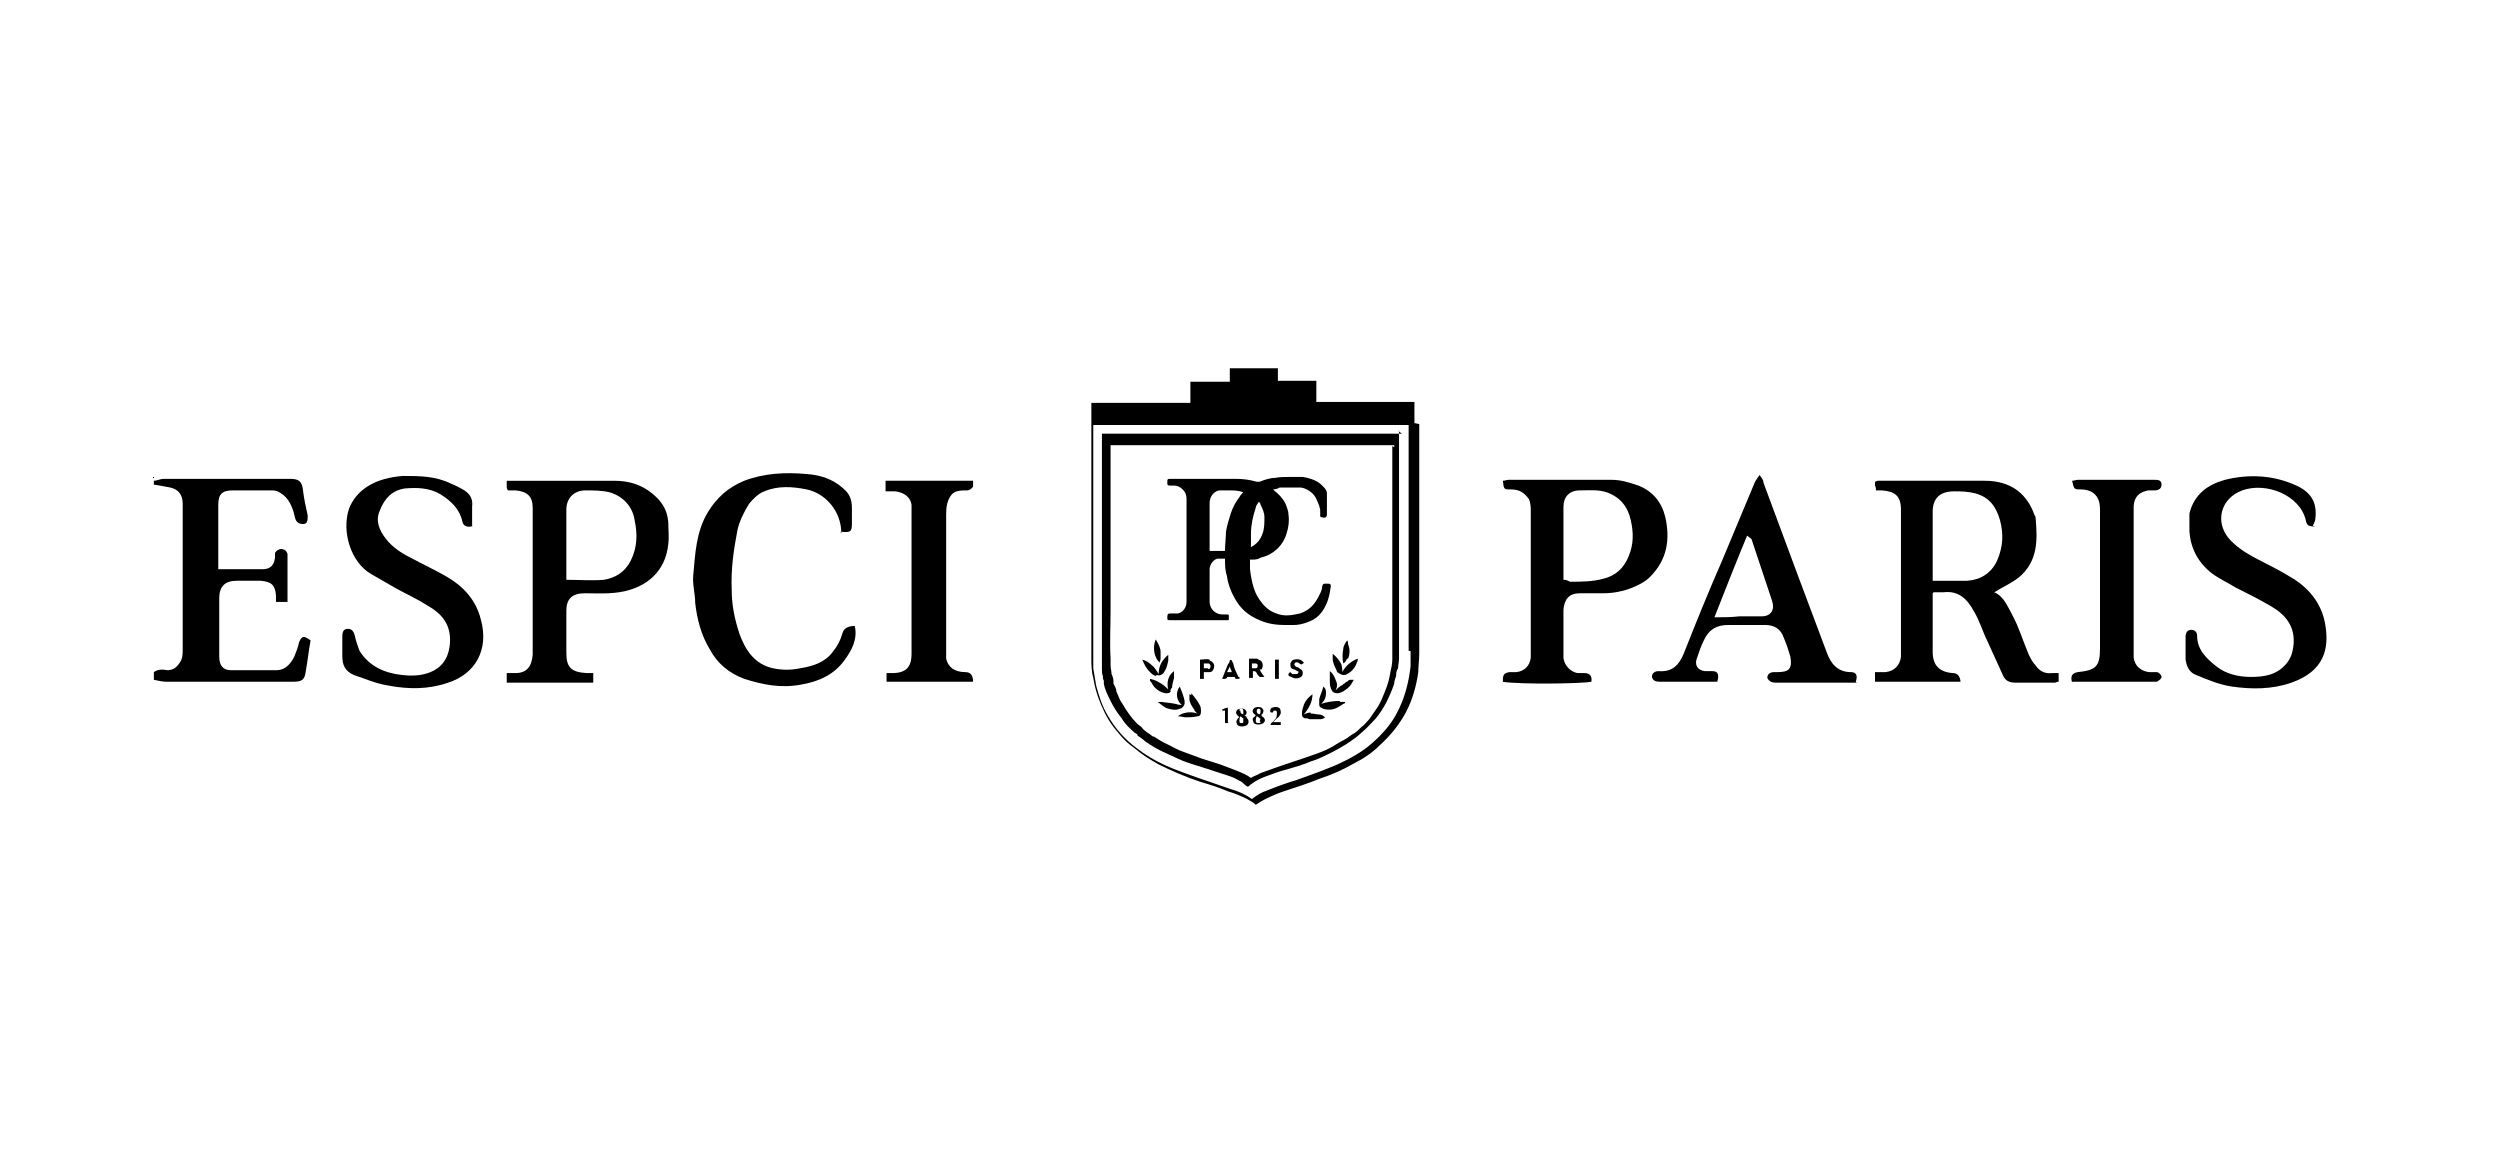 <?xml version="1.0" encoding="UTF-8"?>
<svg xmlns="http://www.w3.org/2000/svg" version="1.1" viewBox="0 0 260 120">
  <!-- Generator: Adobe Illustrator 28.7.1, SVG Export Plug-In . SVG Version: 1.2.0 Build 142)  -->
  <g>
    <g id="Layer_1">
      <g>
        <path d="M147.1,44c0-.7,0-1.3,0-2v-.2c0,0,0,0,0,0-1.5,0-3.1,0-4.6,0,0,0,0,0,0,0,0,0,0,0,0,0,0,0,0,0,0,0,0,0-.2,0-.3,0-1.7,0-3.3,0-5,0,0,0-.2,0-.3,0h0c0-.2,0-.3,0-.5,0-.6,0-1.1,0-1.7,0,0,0,0,0,0,0,0-.1,0-.2,0-1.2,0-2.4,0-3.6,0,0,0-.1,0-.2,0,0,0,0,0,0-.1,0-.1,0-.3,0-.4,0-.3,0-.5,0-.8,0,0,0,0,0,0-1.6,0-3.2,0-4.8,0,0,0-.1,0-.2,0,0,0,0,0,0,0,0,0,0,0,0,0,0,.2,0,.4,0,.7,0,.2,0,.4,0,.7-.4,0-.7,0-1.1,0-.5,0-1.1,0-1.6,0-.5,0-.9,0-1.4,0,0,0,0,0,0,0,0,.7,0,1.5,0,2.2-.1,0-.2,0-.3,0-1.8,0-3.6,0-5.4,0,0,0-.2,0-.3,0,0,0,0,0,0,0-1.4,0-2.8,0-4.1,0,0,0-.1,0-.2,0v.2c0,.8,0,1.7,0,2.5,0,7.4,0,14.7,0,22.1,0,.6,0,1.1,0,1.7,0,.7,0,1.4.2,2.1.1.7.3,1.4.5,2,.4,1.1.9,2.2,1.6,3.1.4.5.8,1,1.2,1.4.3.3.7.6,1.1.9.7.6,1.5,1.1,2.4,1.6,1.4.7,2.8,1.3,4.3,1.8,1,.3,2,.6,2.9,1,.7.2,1.4.5,2,.8.3.2.6.3.9.6h0s0,0,0,0c.3-.2.6-.4,1-.6.6-.3,1.3-.6,1.9-.8,1.2-.4,2.5-.8,3.7-1.3,1.2-.4,2.4-.9,3.6-1.6,1-.5,1.9-1.1,2.7-1.9,1.1-1,2-2.1,2.7-3.4.7-1.3,1.1-2.8,1.3-4.2,0-.6.1-1.3.1-1.9,0-8,0-15.9,0-23.9ZM131.5,38.6s0,0,0,0c0,0,0,0,0,0,0,0,0,0,0,0,0,0,0,0,0,0ZM146.7,67.7c0,.5,0,1.1,0,1.6-.2,1.7-.6,3.3-1.4,4.8-.6,1.2-1.5,2.2-2.5,3.1-1.1,1-2.4,1.7-3.7,2.3-1.4.6-2.8,1.1-4.2,1.6-1,.3-2.1.7-3.1,1.1-.6.2-1.1.5-1.6.9-.7-.5-1.4-.8-2.1-1-1.2-.4-2.3-.8-3.5-1.2-1.1-.4-2.3-.8-3.4-1.3-1.1-.5-2.1-1.1-3-1.8-1.2-.9-2.2-2-3-3.4-.6-1-.9-2-1.2-3.1-.1-.6-.2-1.2-.3-1.8,0-.7,0-1.3,0-2,0-7.7,0-15.3,0-23v-.3c0,0,.2,0,.3,0,1.1,0,2.3,0,3.4,0,0,0,.2,0,.2,0,0,0,.1,0,.2,0,2.4,0,4.7,0,7.1,0,0,0,.1,0,.2,0,0,0,0,0,0,0,1.2,0,2.3,0,3.5,0,0,0,0,0,0,0,0,0,0,0,.1,0,1.3,0,2.6,0,3.9,0,0,0,0,0,.1,0,0,0,0,0,.1,0,1.2,0,2.5,0,3.7,0,0,0,0,0,.1,0,0,0,0,0,.1,0,1.8,0,3.5,0,5.3,0,0,0,0,0,.1,0,0,0,.2,0,.2,0,1.3,0,2.6,0,3.9,0,0,0,.2,0,.3,0v.3c0,7.7,0,15.5,0,23.2Z"/>
        <path d="M145.8,45.1s0,0,0,0c-2.2,0-4.5,0-6.7,0-1.7,0-3.3,0-5,0-1.4,0-2.8,0-4.2,0-1.5,0-3,0-4.5,0-1.7,0-3.3,0-5,0-1.9,0-3.8,0-5.7,0,0,0,0,0,0,0,0,0,0,0-.1,0,0,2.2,0,4.4,0,6.6,0,.8,0,1.6,0,2.4,0,0,0,0,0,.1,0,2.9,0,5.9,0,8.8,0,0,0,0,0,.1,0,1.3,0,2.6,0,3.8,0,.5,0,.9,0,1.4,0,0,0,0,0,0,0,.3,0,.5,0,.8,0,.2,0,.3,0,.5,0,.2,0,.5.1.7,0,.2,0,.3.1.5,0,.1,0,.2,0,.3.1.6.4,1.2.7,1.8.3.6.6,1.1,1,1.6.2.2.3.5.5.7.3.4.7.7,1,1,0,0,.2.1.3.2,0,0,0,0,0,.1.3.2.6.4.8.6.7.5,1.4.9,2.1,1.2.4.2.9.4,1.3.6.6.3,1.3.5,1.9.7.4.1.9.3,1.3.4.8.3,1.6.5,2.4.8.3.1.6.3.8.4.3.1.5.4.8.6,0,0,0,0,.1,0,.1,0,.2-.2.4-.3.4-.3.8-.5,1.3-.7.8-.3,1.6-.6,2.4-.8.6-.2,1.1-.3,1.6-.5.4-.1.7-.3,1.1-.4.6-.2,1.2-.5,1.8-.8.6-.3,1.1-.6,1.6-.9.6-.4,1.2-.8,1.7-1.3.5-.4.9-.9,1.4-1.4.4-.5.8-1.1,1.1-1.7.3-.6.6-1.3.8-1.9,0-.3.1-.5.2-.8,0-.3,0-.5.2-.8,0-.3.1-.7.1-1,0,0,0-.1,0-.2,0-.2,0-.4,0-.5,0-.2,0-.4,0-.5,0-7.4,0-14.8,0-22.3,0,0,0-.1,0-.2h-.1ZM144.8,46.4c0,7,0,14,0,21,0,.4,0,.8,0,1.2,0,.4-.1.9-.2,1.3-.1.7-.3,1.4-.6,2.1-.2.5-.4,1-.7,1.5-.3.4-.6.9-.9,1.3-.3.3-.5.6-.8.8-.3.3-.6.6-1,.8-.4.3-.7.5-1.1.7-.4.2-.8.5-1.2.7-.6.3-1.1.5-1.7.7-1.4.5-2.7.9-4.1,1.4-.5.2-.9.3-1.4.5-.3.2-.7.3-1,.5,0,0-.2-.1-.3-.2-.9-.5-1.9-.8-2.9-1.2-.6-.2-1.3-.4-1.9-.6-.6-.2-1.3-.5-1.9-.7-.6-.2-1.1-.5-1.7-.8-.5-.2-.9-.5-1.4-.8,0,0,0,0-.1,0-.1-.1-.3-.2-.4-.3-.3-.2-.6-.4-.8-.7-.1-.1-.3-.2-.4-.3-.6-.6-1.1-1.3-1.5-2-.1-.2-.3-.4-.4-.7-.1-.2-.2-.5-.3-.7,0-.3-.2-.6-.3-.8,0-.1,0-.2,0-.3,0-.2-.1-.5-.2-.7,0-.3-.1-.6-.1-.9,0-.2,0-.5,0-.7-.1-1.7,0-3.4,0-5.1,0-3,0-6.1,0-9.1,0-2.7,0-5.3,0-8,1.6,0,3.2,0,4.9,0,1.7,0,3.3,0,5,0,1.5,0,3,0,4.5,0,1.4,0,2.8,0,4.2,0,1.7,0,3.3,0,5,0,1.9,0,3.7,0,5.6,0,0,0,.2,0,.3,0,0,0,0,0,0,0,0,0,0,0,0,0,0,0,0,.2,0,.2Z"/>
        <path d="M136,64.7c.9-.3,1.5-.9,1.9-1.8.3-.6.4-1.2.5-1.9,0-.2,0-.3-.3-.3,0,0-.1,0-.2,0-.3,0-.3,0-.4.3,0,.4-.2.7-.4,1.1-.4.8-1,1.4-1.9,1.7-.5.1-.9.2-1.4.2-.6,0-1.2-.2-1.7-.5-.6-.4-1-.9-1.4-1.6-.4-.8-.6-1.8-.7-2.7,0-.3,0-.6,0-1,0,0,.1,0,.2,0,.3,0,.6,0,.9-.2,1.3-.3,2.3-1.2,2.7-2.5.2-.6.3-1.3.2-2,0-.4-.2-.8-.3-1.1-.3-.6-.7-1-1.2-1.4,0,0,0,0-.1-.1.3,0,.5-.1.7-.2.5,0,.9,0,1.4,0,.3,0,.5,0,.8,0,.6.1,1.2.5,1.5,1,.2.4.4.8.5,1.3,0,.2,0,.4,0,.6,0,.1,0,.2.2.2.3.1.5,0,.5-.3,0-.7,0-1.3,0-2,0,0,0-.2,0-.2,0-.4-.4-.7-.7-1-.5-.4-1.2-.6-1.8-.7-.4,0-.9,0-1.3,0-.6,0-1.1,0-1.6.1-.5,0-1.1.2-1.6.4,0,0-.2,0-.3,0-.7-.2-1.4-.3-2.1-.3-2.3,0-4.6,0-6.8,0-.4,0-.4,0-.4.4,0,.2,0,.3.3.3.1,0,.3,0,.4,0,.3,0,.6.1.9.4.3.3.4.6.4,1,0,3.1,0,6.2,0,9.4,0,.4,0,.9,0,1.3,0,.6-.4,1.1-.9,1.2-.2,0-.5,0-.7,0-.3,0-.4,0-.4.4,0,.3,0,.3.4.3,1.9,0,3.8,0,5.7,0,0,0,0,0,.1,0,.2,0,.2,0,.2-.2,0,0,0-.2,0-.2,0-.2,0-.2-.3-.2-.1,0-.3,0-.4,0-.7,0-1.3-.6-1.3-1.3,0-1.1,0-2.3,0-3.4,0-.5.4-1,.8-1.1.3,0,.5,0,.8,0,0,.6,0,1.2.2,1.8.1.8.4,1.6.8,2.3.6,1.1,1.4,1.8,2.6,2.3.9.4,1.8.5,2.7.5.3,0,.5,0,.8,0,.5,0,1-.1,1.5-.3ZM128.9,51.7c-.4.5-.7,1.1-.9,1.7-.2.6-.4,1.3-.5,1.9,0,.6-.1,1.3-.1,2,0,0,0,0,0,0h-1.6c0,0,0-.1,0-.2,0-1.6,0-3.2,0-4.8,0-.6.4-1.2,1-1.3,0,0,.2,0,.2,0,.3,0,.6,0,.8,0,.5,0,1,0,1.5.2-.2.2-.3.3-.4.5ZM130.1,56.6c0-.4,0-.8,0-1.1,0-.9.2-1.8.5-2.7,0-.2.2-.4.3-.6.1,0,.2.2.2.3.2.4.4.8.4,1.3,0,.6,0,1.2-.2,1.7-.2.6-.6,1.1-1.2,1.4,0,0,0,0,0,0,0-.1,0-.2,0-.4Z"/>
        <path d="M139.3,72.9c-.6,0-1.3.1-1.9.3,0,0,0,0,0,0,0,0,0,0,.1-.1.3-.3.4-.6.4-1,0-.3,0-.5-.3-.7,0,0,0,.1,0,.1-.1.4-.3.8-.4,1.2,0,.2,0,.3,0,.5,0,.2,0,.3.2.4.3.2.6.2.9.2.5,0,1-.3,1.4-.6,0,0,.2,0,.2-.2-.2,0-.3,0-.5,0Z"/>
        <path d="M123.2,73.2c0-.1,0-.2,0-.3-.1-.5-.3-1-.5-1.5,0,0,0,0,0,0-.4.5-.4,1.2,0,1.7,0,0,.1.1.2.2,0,0,0,0,0,0,0,0-.2,0-.3,0-.6-.2-1.2-.2-1.8-.3,0,0-.1,0-.2,0,0,0-.1,0-.2,0,.4.3.7.6,1.1.7.4.1.8.2,1.2,0,.2,0,.4-.2.5-.5Z"/>
        <path d="M140.4,70.7c-.1,0-.2.1-.3.2-.1,0-.2.1-.3.2-.1,0-.2.2-.3.2-.1,0-.2.2-.3.2,0,0-.2.2-.3.3.2-.4.2-.7,0-1.1-.1-.3-.3-.7-.6-.9,0,.2,0,.3,0,.5,0,.2,0,.5,0,.7,0,.3.1.6.2.8.1.2.3.3.6.3.2,0,.4-.1.6-.2.3-.2.6-.4.8-.7.1-.2.2-.3.3-.5-.2,0-.3,0-.4,0Z"/>
        <path d="M123.9,72.3s0,0-.2-.1c0,.2,0,.3,0,.5,0,.4.3.8.5,1.1,0,.1.2.3.3.4,0,0,0,0,0,0,0,0,0,0,0,0,0,0,0,0,0,0-.8-.3-1.7,0-2,.3,0,0,0,0,.1,0,.2,0,.5.1.7.1.4,0,.8,0,1.2-.1.3,0,.4-.2.4-.5,0-.3,0-.5-.2-.8-.2-.4-.5-.7-.8-1.1Z"/>
        <path d="M136.3,74.1c-.2,0-.5.1-.7.2.5-.6.9-1.3.9-2.1,0,0,0,0,0,0-.4.3-.7.6-.9,1.1-.1.3-.2.6-.2.9,0,.2,0,.4.3.5.2,0,.3,0,.5.1.3,0,.7,0,1,0,.2,0,.4,0,.6-.2-.2-.2-.4-.3-.7-.3-.2,0-.5-.1-.8-.1Z"/>
        <path d="M120.3,70.2c.3.1.5,0,.7-.2.3-.4.4-.8.5-1.3,0-.2,0-.4,0-.6-.6.5-1,1.1-1,2-.2-.3-.4-.7-.7-.9-.3-.3-.6-.5-1-.6,0,0,0,0,0,0,.2.5.4.9.8,1.3.2.2.3.3.6.4Z"/>
        <path d="M139.6,70c0-.4,0-.8-.2-1.1-.2-.3-.4-.6-.8-.9,0,.2,0,.4,0,.5,0,.4.2.8.4,1.2,0,.2.2.3.4.4,0,0,.2.1.3.1.1,0,.3,0,.4-.1.6-.3.9-.8,1.1-1.4,0,0,0-.1,0-.2-.8.3-1.4.9-1.7,1.6Z"/>
        <path d="M121.7,71.9c0-.1.1-.3.2-.4,0-.3.1-.6.2-1,0-.2,0-.5,0-.7-.6.4-.8,1.2-.6,1.9,0,0,0,0,0,0,0,0,0,0-.1-.1-.4-.4-.9-.7-1.4-.9-.1,0-.3-.1-.4-.1,0,0,0,.1,0,.2.2.2.3.5.5.7.3.3.6.5,1.1.6.3,0,.5,0,.6-.3Z"/>
        <path d="M131.1,69.7c.3-.2.3-.8,0-1-.1,0-.3-.2-.4-.2-.3,0-.5,0-.8,0,0,.4,0,1.8,0,2h.4v-.7c.2,0,.3,0,.4.2,0,.1.2.3.3.4,0,0,0,0,.1,0,.1,0,.3,0,.4,0-.2-.3-.4-.5-.5-.8,0,0,0,0,.1,0ZM130.7,69.5c-.2,0-.3,0-.5,0v-.5c.2,0,.3,0,.4,0,.1,0,.2.1.2.2,0,.1,0,.3-.2.3Z"/>
        <path d="M125.8,68.6c-.3-.1-.7,0-1,0v2h.4v-.7c0,0,.1,0,.2,0,.1,0,.3,0,.4,0,.2,0,.3-.1.4-.3.2-.4,0-.8-.4-.9ZM125.6,69.5c-.1,0-.3,0-.4,0v-.5c.1,0,.3,0,.5,0,.1,0,.2.2.2.3,0,.1-.1.3-.2.3Z"/>
        <path d="M128.8,70.4c-.2-.4-.4-.8-.5-1.2,0-.2-.1-.3-.2-.5,0-.1-.2-.1-.2,0,0,.1-.1.3-.2.4-.2.5-.4,1-.6,1.5.1,0,.2,0,.3,0,0,0,.1,0,.2-.1,0,0,0-.1.1-.1.2,0,.5,0,.7,0,0,0,.1.2.1.2h.4c0,0,0-.1,0-.2ZM127.6,70c0-.2.2-.4.3-.7,0,.2.2.4.2.6-.2,0-.3,0-.5,0Z"/>
        <path d="M135.4,69.7c-.1-.1-.3-.2-.4-.3-.2,0-.3-.1-.4-.3.1-.3.3-.3.7,0,0,0,.2,0,.3-.2,0,0,0,0-.1-.1-.2-.2-.5-.3-.9-.2-.2,0-.3.2-.4.4,0,.3,0,.5.3.6.1,0,.3.1.4.2,0,0,0,0,.1,0,0,0,.1.1,0,.2,0,0,0,.1-.2.1-.1,0-.3,0-.4,0,0,0-.1-.1-.2-.2,0,0-.2.1-.2.2,0,.2,0,.2.3.3.3.2.7.2,1,0,.2-.1.3-.6,0-.8Z"/>
        <path d="M131.2,74.3s0,0,0,0c.1,0,.2-.2.2-.4,0-.1-.1-.2-.2-.3-.2-.1-.5-.1-.7,0-.3.2-.3.5,0,.7,0,0,0,0,.1.1,0,0-.1.1-.2.2-.2.1-.1.4,0,.6.2.2.7.2,1,0,.2-.2.2-.4,0-.6,0,0-.2-.1-.2-.2ZM130.7,73.9c0-.1.1-.2.2-.2,0,0,.2,0,.2.2,0,.1,0,.3-.1.4-.3-.1-.3-.2-.3-.4ZM131.1,75.1c0,.1-.1.1-.3.1-.1,0-.2-.1-.2-.2,0-.2,0-.3.1-.5.1,0,.2.1.3.2.1,0,.1.2,0,.3Z"/>
        <path d="M129.6,74.5c0,0-.1,0-.2-.1,0,0,.1,0,.1,0,.2-.2.2-.4,0-.6-.3-.2-.6-.1-.8,0-.2.2-.2.4,0,.6,0,0,.1.1.2.2,0,0-.2.1-.2.2-.2.2-.1.4,0,.6.2.2.7.2,1,0,.2-.2.2-.5,0-.7ZM128.9,73.9c0-.1,0-.2.2-.2,0,0,.2,0,.2.2,0,.2,0,.3,0,.4-.3-.1-.3-.2-.3-.4ZM129.3,75.1c0,.1-.1.1-.2.1-.1,0-.2,0-.2-.2,0-.2,0-.3.1-.5.1,0,.2.2.3.2,0,0,0,.2,0,.3Z"/>
        <path d="M120.5,69c.1-.1.2-.3.2-.5,0-.2,0-.5,0-.7,0-.4-.2-.8-.5-1.3-.4.9-.1,2,.4,2.4Z"/>
        <path d="M140.2,68.5c.2-.5.2-1,0-1.5,0-.1,0-.3-.1-.4-.2.3-.4.6-.4.9-.1.5-.1,1,0,1.5.2-.1.3-.3.4-.5Z"/>
        <path d="M132.8,74.7c.2-.1.3-.3.4-.5,0-.2,0-.5-.2-.6-.2-.1-.4-.1-.7,0-.1,0-.2.2-.2.3,0,.1,0,.2.1.2,0,0,.1,0,.2,0,0,0,0,0,0,0,0-.1,0-.2.2-.2.1,0,.2,0,.2.2,0,.2,0,.4-.1.6-.2.2-.3.4-.5.5,0,0,0,.1-.1.2,0,0,0,0,0,0,.4,0,.7,0,1.1,0v-.3h-.8c.1-.1.2-.2.3-.3Z"/>
        <path d="M133,68.6h-.4v2h.4v-2Z"/>
        <path d="M127.9,75.2c-.2,0-.2,0-.2-.3,0-.4,0-.7,0-1.1v-.2s0,0,0,0c-.2,0-.4.1-.6.2,0,0,0,0,0,.1.1,0,.2,0,.3,0,0,.4,0,1.2,0,1.3,0,0-.2,0-.3,0,0,0,0,0,0,0,.1,0,.8,0,.9,0,0,0,0,0,0,0Z"/>
      </g>
      <path d="M16,50c.3,0,.7-.2,1-.2,4.4,0,8.8,0,13.2,0,.9,0,1.2.3,1.3,1.1.1.9.3,1.8.5,2.7,0,.5,0,.9-.5.9-.4,0-.7-.2-.8-.6-.2-.9-.5-1.8-1.2-2.4-.4-.3-.7-.5-1.2-.5-1.4,0-2.8,0-4.1,0-1.1,0-1.5.4-1.5,1.5,0,2.2,0,4.4,0,6.7.4,0,.7,0,1,0,1.2,0,2.4,0,3.6,0,.8,0,1.2-.4,1.3-1.2,0-.2,0-.4,0-.5.1-.2.4-.4.6-.4.4,0,.6.2.7.5,0,.1,0,.3,0,.4,0,1.5,0,3,0,4.6-.4,0-.8,0-1.2,0,0-.3,0-.5,0-.7-.1-1.1-.5-1.4-1.6-1.5-.8,0-1.7,0-2.5,0-1.2,0-1.8.6-1.8,1.8,0,2,0,4.1,0,6.1,0,.9.4,1.4,1.2,1.4,1.6,0,3.2,0,4.8,0,.8,0,1.4-.6,1.8-1.4.2-.5.4-1,.5-1.5.3-.7.5-.7,1.2-.2-.2,1.1-.3,2.1-.5,3.2-.1.9-.4,1.1-1.3,1.1-4.4,0-8.8,0-13.2,0-.4,0-.8-.1-1.3-.2v-.8c.4-.3.9-.3,1.4-.2.6,0,1-.3,1.3-.8.3-.4.3-.9.3-1.4,0-2.6,0-5.1,0-7.7,0-2.5,0-4.9,0-7.4,0-.9-.4-1.5-1.3-1.7-.5-.1-1.1-.2-1.7-.3v-.8Z"/>
      <path d="M201,61.7c0,2.2,0,4.1,0,6.1,0,1.4.7,2.1,2.1,2.2q.7,0,.8.9s0,0,0,0c0,0,0,0-.1,0-2.9,0-5.8,0-8.8,0,0-.3,0-.6,0-1,.4,0,.8,0,1.1,0,.9-.1,1.5-.7,1.6-1.6,0-.1,0-.3,0-.4,0-5,0-9.9,0-14.9,0-1.4-.6-1.9-2-2-.2,0-.3,0-.6,0,0-.2,0-.3-.1-.5,0-.1,0-.3,0-.4.1,0,.2-.1.3-.1,3.7,0,7.4,0,11.1,0,2.7,0,4.4,1.3,5.2,3.6,0,0,.1.1.1.2.2,2.3.3,4.6-1.8,6.3-.8.6-1.7,1-2.5,1.5,1,.4,1.4,1.5,1.9,2.4.7,1.3,1.1,2.7,1.7,4.1.2.4.4.8.7,1.1.4.6,1,.9,1.7.8.2,0,.4,0,.7,0,0,.3,0,.6,0,.9-.2,0-.3.1-.4.1-1.3,0-2.7,0-4,0-.8,0-1.2-.2-1.5-1-.5-1.1-1-2.2-1.5-3.3-.5-1-.8-2.1-1.4-3.1-.7-1.3-1.6-2.2-3.2-2-.3,0-.6,0-1,0ZM201,60.4c1.3,0,2.4,0,3.6,0,1.4-.1,2.5-.8,3.1-2.1.6-1.4.7-2.7.3-4.2-.4-1.4-1.1-2.4-2.6-2.8-.8-.2-1.5-.2-2.2-.2-1.4,0-2.2.7-2.2,2.1,0,2.4,0,4.8,0,7.3Z"/>
      <path d="M61.7,70v1h-9v-1c.3,0,.6,0,.9,0,1.2,0,1.7-.7,1.8-1.9,0-4.1,0-8.3,0-12.4,0-1,0-2,0-2.9,0-1.2-.6-1.7-1.8-1.8-.3,0-.5,0-.8,0,0-.1-.1-.2-.1-.3,0-.2,0-.4,0-.7.2,0,.4,0,.5,0,3.6,0,7.1,0,10.7,0,1.5,0,2.8.4,3.9,1.3,1,.8,1.6,1.7,1.7,3,0,.8.1,1.5,0,2.3-.3,2.9-2.3,4.4-4.6,4.9-1.4.3-2.7.2-4.1.2-1.3,0-1.9.6-1.9,1.8,0,1.5,0,2.9,0,4.4,0,1.5.5,2,2.1,2.1.2,0,.3,0,.6,0ZM58.9,60.3c1.3,0,2.6.1,3.9,0,1.2-.2,2.2-.8,2.8-2,.7-1.4.7-2.8.4-4.2-.2-1.4-1.2-2.5-2.6-2.9-.8-.2-1.7-.2-2.5-.2-1.2,0-2,.8-2,2,0,2.4,0,4.9,0,7.4Z"/>
      <path d="M156.3,70.9c0-.6,0-.9.7-1,.2,0,.4,0,.7,0,.9-.1,1.4-.7,1.5-1.5,0-.2,0-.4,0-.7,0-4.8,0-9.7,0-14.5,0-.4,0-.9-.2-1.3-.5-.7-1-1-1.9-1-.7,0-.7,0-.8-.9.2,0,.4-.1.6-.1,3.6,0,7.1,0,10.7,0,1,0,1.9.3,2.8.6,1.5.6,2.4,1.7,2.8,3.3.5,2.3.2,4.4-1.6,6.2-.5.5-1.1.8-1.8,1.1-1,.4-2,.6-3.1.6-.8,0-1.6,0-2.4,0-1.1,0-1.6.6-1.7,1.7,0,1.6,0,3.3,0,4.9,0,.8.7,1.6,1.5,1.7.2,0,.4,0,.7,0,.6,0,.8.4.7.9-.9.2-7.3.3-9.3,0ZM162.7,60.3c.3,0,.5.2.6.2,1.1,0,2.3,0,3.4-.3,1.3-.3,2.2-1.1,2.7-2.4.5-1.2.5-2.4.2-3.7-.3-1.4-1.1-2.4-2.5-2.9-.9-.3-1.8-.2-2.8-.2-1.1,0-1.7.7-1.7,1.7,0,2.5,0,5,0,7.6Z"/>
      <path d="M240.8,54.7c-.6.1-.9,0-1-.6-.6-2.6-4.1-4-6.6-3.1-2.2.8-2.9,3.2-1.4,5,.7.8,1.6,1.4,2.5,1.9,1.3.7,2.6,1.3,3.9,2.1,1.9,1.1,3.2,2.7,3.6,4.8.5,2.7-.1,5-3.5,6.2-2,.7-4.1.7-6.2.4-1.3-.2-2.5-.7-3.7-1.2-.8-.3-1-1-1.1-1.6,0-.8,0-1.6,0-2.4,0-.4.2-.7.6-.7.4,0,.6.3.6.6,0,1.5,1,2.4,2,3.2,1,.8,2.3,1.1,3.6,1.1,1.4,0,2.7-.2,3.7-1.4.4-.5.6-1,.7-1.7.3-2.1-.8-3.4-2.4-4.3-1.2-.7-2.4-1.3-3.6-1.9-.8-.5-1.7-.9-2.5-1.5-1.4-1.1-2.2-2.6-2.3-4.4,0-.6,0-1.2,0-1.8.5-2,1.9-3,3.7-3.5,2.4-.6,4.9-.5,7.2.5,1.7.7,2.4,1.8,2.2,3.5,0,.3-.2.6-.3.9Z"/>
      <path d="M49.2,54.7c-.6.2-1,0-1.1-.4-.3-1.4-1.2-2.2-2.3-2.9-1.2-.7-2.5-.7-3.7-.6-1.3.2-2.1,1-2.6,2.3-.5,1.1,0,2.1.6,2.9.7.9,1.6,1.5,2.6,2,1.3.7,2.6,1.3,3.8,2,1.7,1,3,2.4,3.5,4.4.9,3.2-.6,5.7-3.4,6.6-2,.7-4.1.7-6.2.3-1.3-.2-2.4-.7-3.6-1.1-.9-.4-1.2-1-1.2-2,0-.7,0-1.3,0-2,0-.6.2-.8.6-.8.4,0,.6.3.7.7.1.5.3,1.1.5,1.6,1,1.6,2.6,2.3,4.4,2.5.9.1,1.8.1,2.7-.2,1.5-.5,2.2-1.6,2.3-3.2.1-1.9-.9-3-2.3-3.8-1.1-.7-2.2-1.2-3.3-1.8-.9-.5-1.7-1-2.6-1.5-2.1-1.2-3.1-4.4-2.3-6.8.4-1,1-1.7,1.9-2.3,1.1-.7,2.4-1,3.7-1.1,1.7,0,3.4,0,5,.8.5.2.9.4,1.4.7.6.4.9.9.8,1.7,0,.7,0,1.3,0,2Z"/>
      <path d="M193.1,71c-2.8,0-5.6,0-8.4,0-.4,0-.7-.1-.9-.5,0-.4.3-.6.7-.6.1,0,.3,0,.4,0,1.2,0,1.5-.4,1.3-1.6-.2-.7-.4-1.3-.7-2-.3-.9-1-1.3-1.9-1.3-1.3,0-2.6,0-3.9,0-1.2,0-2,.5-2.5,1.6-.3.6-.5,1.2-.7,1.8-.3.7,0,1.3.8,1.4.3,0,.5,0,.8,0,.6,0,.7.4.5,1.1-.7,0-1.4,0-2.1,0-1.3,0-2.6,0-3.9,0-.4,0-.7-.1-.8-.5,0-.4.3-.6.7-.6,1.4.1,2.1-.6,2.6-1.8,1.3-3.3,2.6-6.5,4-9.7,1.1-2.6,2.2-5.3,3.3-7.9.1-.3.3-.6.6-1,.2.3.4.5.4.8,1.2,3.2,2.4,6.5,3.6,9.7,1,2.7,2,5.3,3,8,.4,1.1,1.1,2,2.5,2,.6,0,.7.4.5,1ZM178.2,64.2c.9,0,1.8,0,2.7-.1.8,0,1.5,0,2.3,0,1,0,1.4-.7,1.1-1.6-.7-2.1-1.4-4.2-2.1-6.3,0-.2-.3-.3-.5-.5-1.2,2.9-2.3,5.7-3.4,8.5Z"/>
      <path d="M87.5,55.5c0-2.4-1.7-4.2-3.6-4.6-1.5-.3-3-.4-4.4.2-.6.2-1.2.8-1.6,1.3-.5.8-1,1.8-1.2,2.7-.4,2.1-.7,4.1-.6,6.3,0,1.5.3,3,.8,4.5.6,1.7,1.6,3.2,3.5,3.6.9.2,1.9.2,2.8,0,1.3-.2,2.6-.6,3.4-1.7.5-.6.8-1.2,1-1.9q.2-.8,1.3-.8c.3,1.4-.3,2.5-1.1,3.6-1.1,1.5-2.7,2.2-4.5,2.5-2.1.4-4,0-5.9-.6-1.6-.6-2.8-1.6-3.6-3.1-.9-1.5-1.3-3.1-1.5-4.8,0-1-.3-1.9-.2-2.9.2-2.2.3-4.5,1.5-6.5.9-1.5,2.1-2.6,3.8-3.3,2.1-.8,4.3-.9,6.5-.7,1.4.1,2.7.5,3.8,1.5.6.5.9,1.1.9,2,0,.5,0,1.1,0,1.6,0,.9-.1,1-1.2.9Z"/>
      <path d="M215.5,71c-.2-.7,0-1,.6-1.1,1.9-.2,2.3-.6,2.3-2.5,0-4.7,0-9.5,0-14.2,0-.4,0-.9-.2-1.3-.3-.7-1-1-1.8-1-.7,0-.7,0-.9-.9.2,0,.4-.1.6-.1,2.6,0,5.2,0,7.8,0,0,0,0,0,.1,0,.4,0,.8,0,.8.5,0,.4-.3.6-.7.6-.2,0-.5,0-.7,0-.9.2-1.4.6-1.5,1.6,0,.3,0,.5,0,.8,0,4.7,0,9.5,0,14.2,0,.3,0,.5,0,.8.1.8.7,1.4,1.6,1.5.3,0,.6,0,.8,0,.2,0,.5.3.5.5,0,.2-.3.4-.5.5,0,0-.2,0-.3,0-2.8,0-5.6,0-8.5,0Z"/>
      <path d="M92.1,51c0-.4,0-.7,0-1h9.1c0,.2,0,.5,0,.6-.1.2-.4.4-.6.4-.6,0-1.2,0-1.6.4-.5.6-.6,1.3-.6,2.1,0,4.7,0,9.3,0,14,0,.4,0,.7,0,1,.2.9.9,1.4,2,1.4q.8,0,.8,1h-9v-.9c.2,0,.4,0,.6,0,1.4,0,2-.6,2-2,0-1.1,0-2.1,0-3.2,0-3.8,0-7.6,0-11.4,0-.3,0-.6,0-.9-.1-.8-.8-1.3-1.7-1.4-.3,0-.6,0-1,0Z"/>
    </g>
  </g>
</svg>